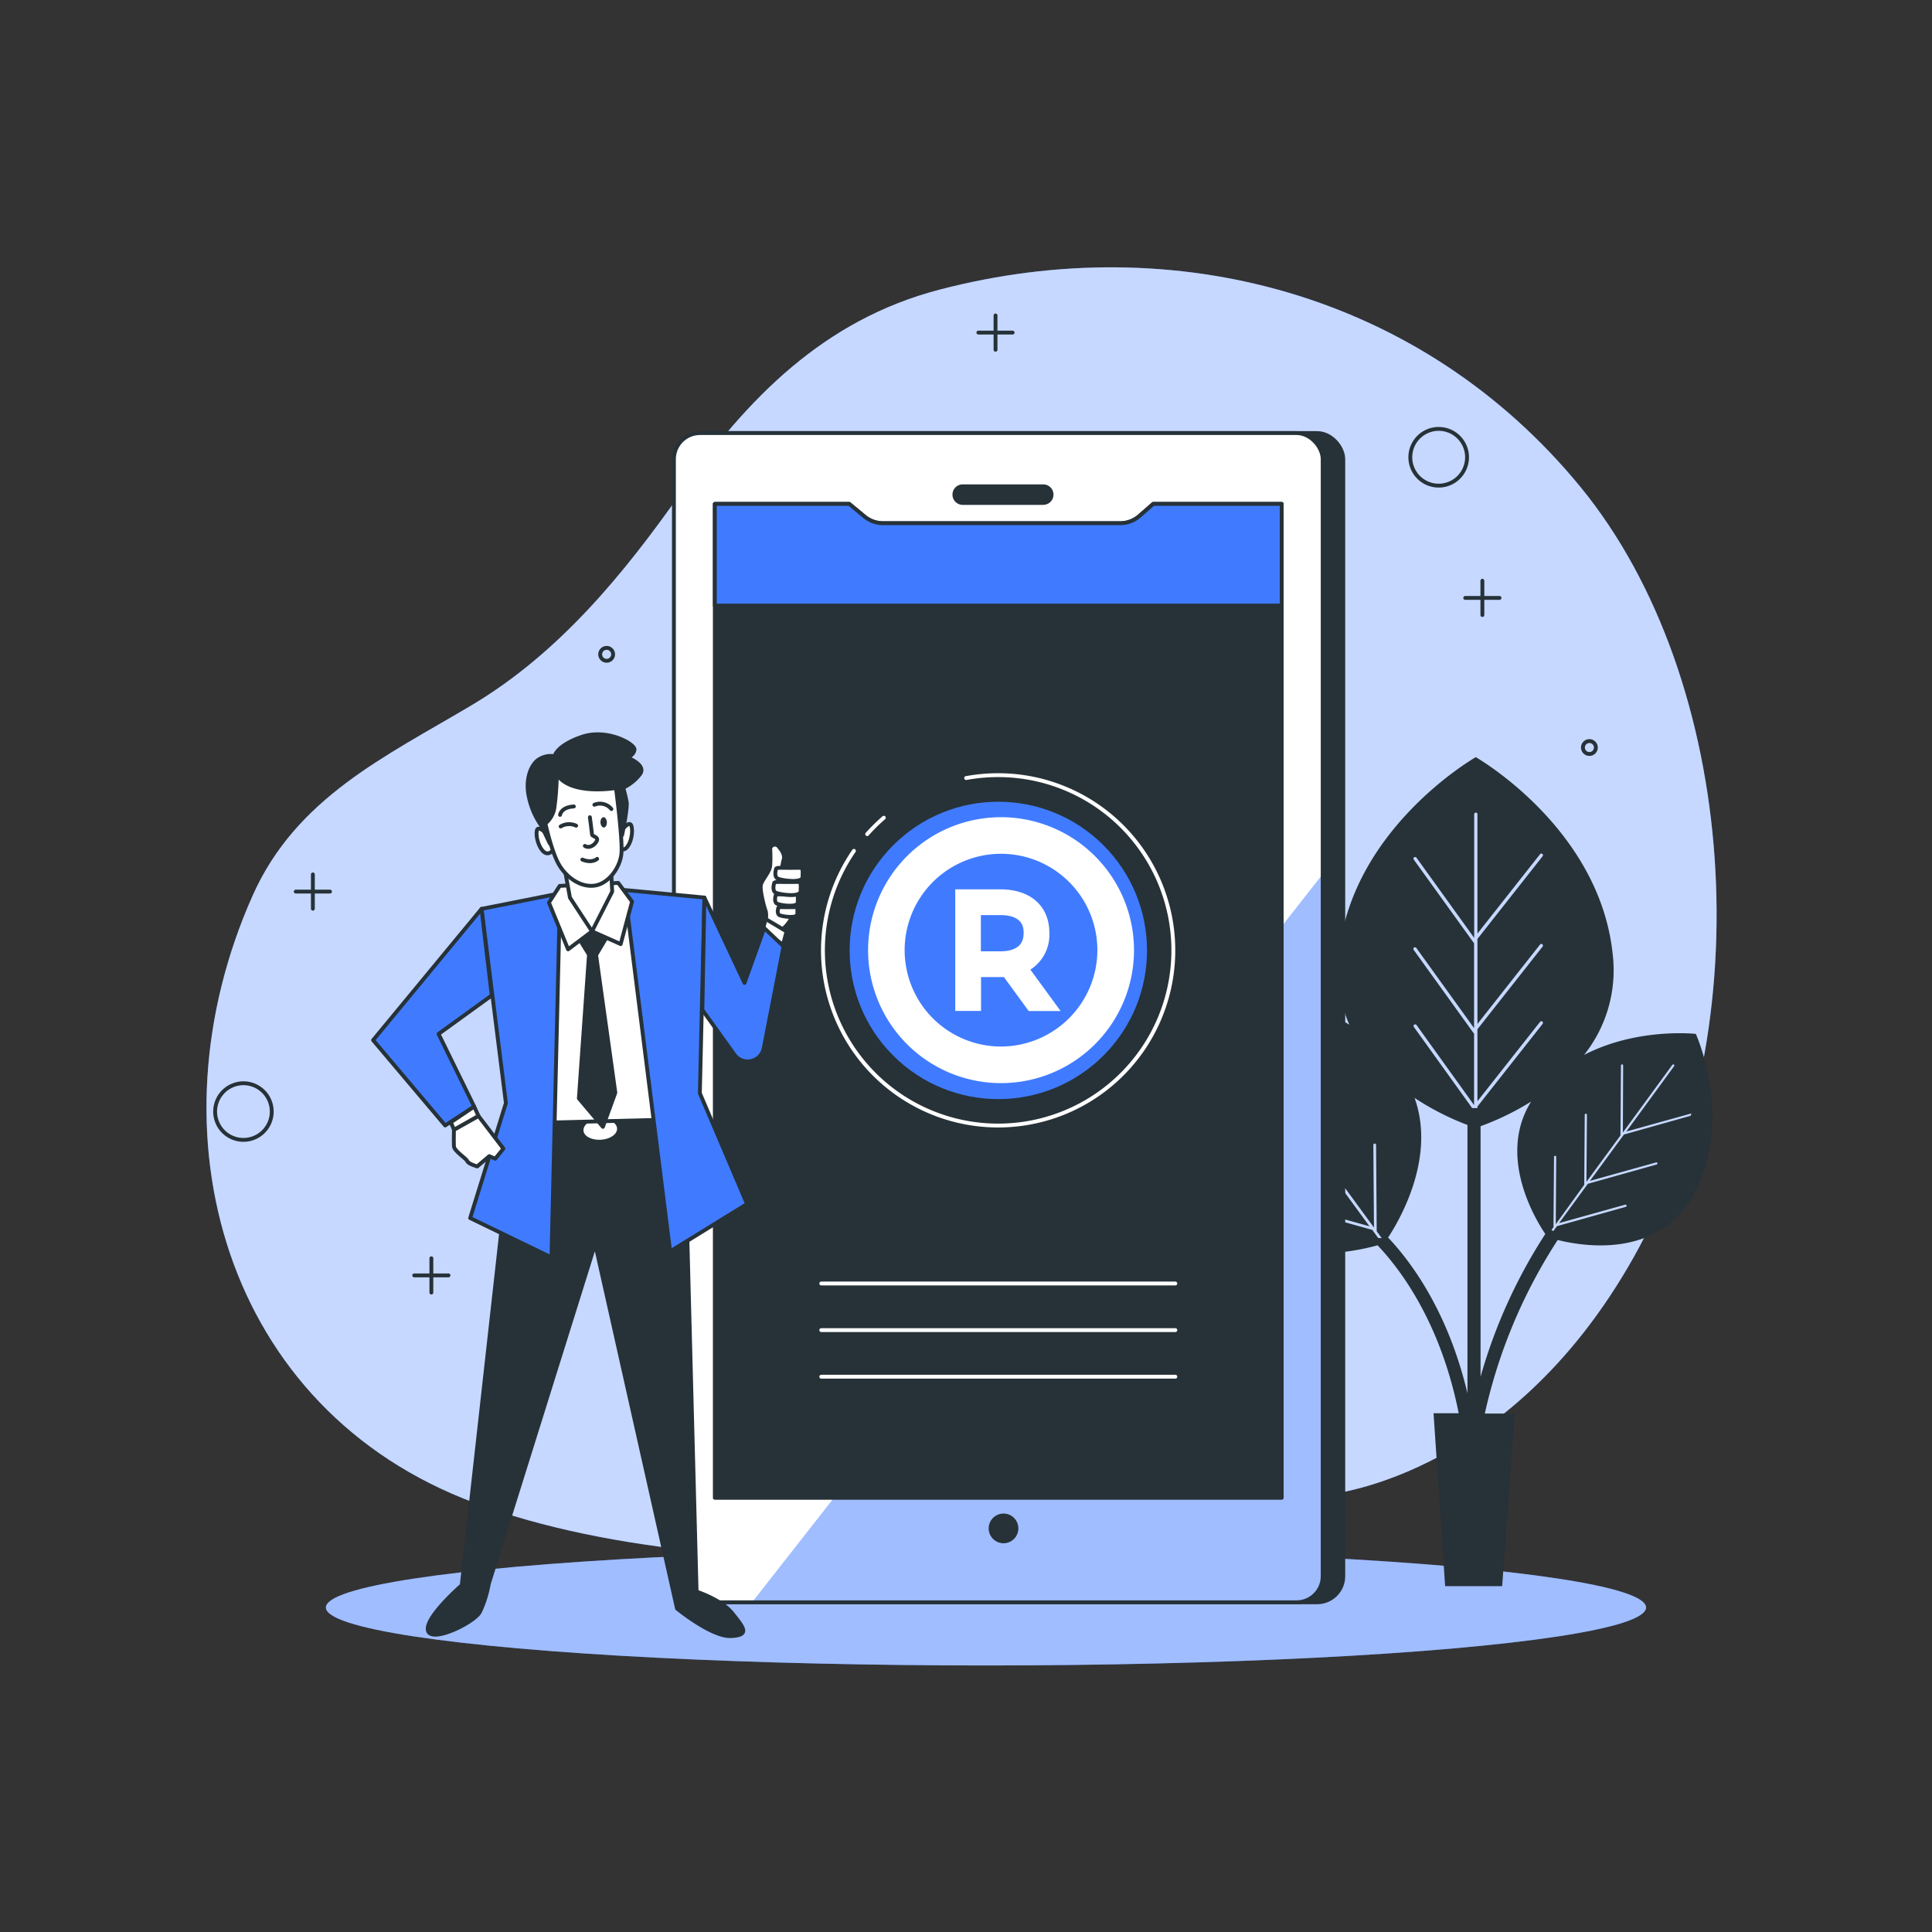 <?xml version="1.0" encoding="UTF-8"?> <svg xmlns="http://www.w3.org/2000/svg" xmlns:xlink="http://www.w3.org/1999/xlink" id="Слой_1" data-name="Слой 1" viewBox="0 0 500 500"><rect x="0" y="0" width="500" height="500" fill="#333333" stroke="none"/> <defs> <style>.cls-1,.cls-11,.cls-5,.cls-6{fill:none;}.cls-12,.cls-2{fill:#407bff;}.cls-14,.cls-3,.cls-4,.cls-9{fill:#fff;}.cls-3{opacity:0.7;}.cls-3,.cls-4{isolation:isolate;}.cls-4{opacity:0.5;}.cls-12,.cls-13,.cls-14,.cls-5,.cls-6,.cls-8{stroke:#263238;}.cls-11,.cls-12,.cls-13,.cls-14,.cls-5,.cls-6,.cls-8{stroke-linecap:round;stroke-linejoin:round;}.cls-13,.cls-7,.cls-8{fill:#263238;}.cls-10{clip-path:url(#clip-path);}.cls-11{stroke:#fff;}</style> <clipPath id="clip-path"> <rect class="cls-1" x="174.41" y="112.08" width="167.9" height="302.59" rx="6.75"></rect> </clipPath> </defs> <title>Монтажная область 1</title> <g id="freepik--background-simple--inject-11"> <path class="cls-2" d="M342,387s48-3,81-62,27-149-14-199S304,59,243,75c-29.72,7.79-49.54,28-66.67,52.38-14.92,21.24-31.7,41.7-54.28,55.14-22.36,13.3-45.35,23.92-56.64,49.2C37.93,293.28,58,364.88,123,389,193,415,310,401,342,387Z"></path> <path class="cls-3" d="M342,387s48-3,81-62,27-149-14-199S304,59,243,75c-29.72,7.79-49.54,28-66.67,52.38-14.92,21.24-31.7,41.7-54.28,55.14-22.36,13.3-45.35,23.92-56.64,49.2C37.93,293.28,58,364.88,123,389,193,415,310,401,342,387Z"></path> </g> <g id="freepik--Ground--inject-11"> <ellipse class="cls-2" cx="255.17" cy="416.02" rx="170.83" ry="15"></ellipse> <ellipse class="cls-4" cx="255.17" cy="416.02" rx="170.83" ry="15"></ellipse> </g> <g id="freepik--Graphics--inject-11"> <line class="cls-5" x1="80.97" y1="226.3" x2="80.97" y2="235.17"></line> <line class="cls-5" x1="85.41" y1="230.74" x2="76.54" y2="230.74"></line> <line class="cls-5" x1="383.64" y1="150.3" x2="383.64" y2="159.17"></line> <line class="cls-5" x1="388.07" y1="154.74" x2="379.2" y2="154.74"></line> <line class="cls-5" x1="257.64" y1="81.64" x2="257.64" y2="90.51"></line> <line class="cls-5" x1="262.07" y1="86.07" x2="253.2" y2="86.07"></line> <line class="cls-5" x1="111.64" y1="325.64" x2="111.64" y2="334.51"></line> <line class="cls-5" x1="116.07" y1="330.07" x2="107.2" y2="330.07"></line> <path class="cls-5" d="M379.67,118.33a7.34,7.34,0,1,1-7.35-7.33h0A7.34,7.34,0,0,1,379.67,118.33Z"></path> <circle class="cls-6" cx="63" cy="287.67" r="7.33" transform="translate(-105.29 46.01) rotate(-22.5)"></circle> <path class="cls-5" d="M413,193.33a1.67,1.67,0,0,1-3.33.26,1.13,1.13,0,0,1,0-.26,1.67,1.67,0,0,1,3.33,0Z"></path> <path class="cls-5" d="M158.67,169.33a1.67,1.67,0,1,1-1.68-1.66h0A1.67,1.67,0,0,1,158.67,169.33Z"></path> </g> <g id="freepik--Plants--inject-11"> <path class="cls-7" d="M438.92,267.67v-.05h-.06v-.05h0c-1.39-.14-15.78-1.37-28.91,5.45a35.17,35.17,0,0,0,7.44-25.83c-3.17-31.7-33.08-49.84-35.39-51.2h-.14c-2.31,1.36-32.22,19.5-35.39,51.2a35.28,35.28,0,0,0,2.74,18c-16.84-10.07-36.48-8.37-38.29-8.19v0h-.07v.05c-.89,2.05-12.13,29.08,1.37,52.05,12.08,20.54,37.41,15.11,44.29,13.18,5.78,6.07,16.32,19.89,21,43.47H371L374,410.49h14.76L392,365.83h-7.73a136.46,136.46,0,0,1,18.86-44.92c6.89,1.72,25.53,4.62,34.72-11C448.77,291.26,439.65,269.34,438.92,267.67Zm-57.46-.17-15.6-21.67a.42.42,0,0,1,.09-.59h0a.43.43,0,0,1,.6.09l14.94,20.75V244.13h0l-15.6-21.66a.43.43,0,0,1,.09-.6.44.44,0,0,1,.6.1l14.94,20.75v-32a.42.42,0,0,1,.42-.42h0a.42.42,0,0,1,.42.42h0v30.89l16.2-20.54a.43.43,0,0,1,.6-.08.44.44,0,0,1,.07.6L382.36,243v22l16.2-20.55a.44.44,0,0,1,.6-.07.43.43,0,0,1,.07.59h0l-16.87,21.4V285l16.2-20.54a.43.43,0,0,1,.6-.08.44.44,0,0,1,.07.6h0l-16.87,21.39v.41H381l-15.09-21a.43.43,0,0,1,.09-.6.44.44,0,0,1,.6.1L381.49,286V267.46Zm-24.79,52.89-1.53-2.1-22-6.12a.37.37,0,0,1-.24-.44.36.36,0,0,1,.44-.25l21.08,5.88-9.17-12.54-22-6.12a.36.36,0,0,1-.25-.44.37.37,0,0,1,.44-.24l21.09,5.88-10.84-14.84-22-6.12a.33.33,0,0,1-.24-.41v0a.35.35,0,0,1,.43-.25h0L333,288.14l-15.25-20.86a.36.36,0,0,1,.08-.5.35.35,0,0,1,.48.06v0l15.78,21.58L334,267.05a.36.36,0,1,1,.71,0l.16,22.33h0l10.84,14.83-.16-21.39a.35.35,0,0,1,.3-.41.35.35,0,0,1,.41.29.24.24,0,0,1,0,.12l.16,22.34h0l9.16,12.53-.16-21.39a.36.36,0,0,1,.36-.35.35.35,0,0,1,.35.35h0l.16,22.34h0l1.31,1.79Zm2.5,0c3.2-4.87,12.44-20.86,6.92-36.25a69.58,69.58,0,0,0,13.69,7v69.44c-5.07-21.28-14.61-34-20.43-40.19Zm24,35.91V291.46a69.21,69.21,0,0,0,13.09-6.38c-8.81,14.12,1.06,30.43,3.66,34.28a135.85,135.85,0,0,0-16.75,36.94Zm54.92-67.69-17.81,5-8.8,12,17.11-4.77a.27.27,0,0,1,.35.18v0a.29.29,0,0,1-.2.35l-17.81,5-7.44,10.17,17.11-4.77a.29.29,0,0,1,.35.2.3.3,0,0,1-.2.36l-17.81,5-.94,1.28c-.17-.1-.33-.19-.49-.3l.53-.73h0l.14-18.12a.29.29,0,0,1,.23-.34.29.29,0,0,1,.34.23.21.21,0,0,1,0,.11l-.12,17.36L410,306.62h0l.13-18.12a.29.29,0,0,1,.28-.28h0a.29.29,0,0,1,.29.29h0l-.13,17.35,8.8-12h0l.13-18.12a.29.29,0,0,1,.29-.29h0a.29.29,0,0,1,.28.28h0L420,293.09l12.8-17.51a.29.29,0,0,1,.4-.06.28.28,0,0,1,.07.39h0l-12.37,16.93L438,288.08a.29.29,0,0,1,.35.2.27.27,0,0,1-.2.33Z"></path> </g> <g id="freepik--Device--inject-11"> <rect class="cls-8" x="179.74" y="112.08" width="167.9" height="302.59" rx="6.75"></rect> <rect class="cls-9" x="174.41" y="112.08" width="167.9" height="302.59" rx="6.75"></rect> <g class="cls-10"> <path class="cls-2" d="M342.31,226.26,194.67,414.68h140.9a6.76,6.76,0,0,0,6.74-6.75Z"></path> <path class="cls-4" d="M342.31,226.26,194.67,414.68h140.9a6.76,6.76,0,0,0,6.74-6.75Z"></path> </g> <rect class="cls-5" x="174.41" y="112.08" width="167.9" height="302.59" rx="6.75"></rect> <path class="cls-8" d="M270,130.16H249.1A2.15,2.15,0,0,1,247,128h0a2.14,2.14,0,0,1,2.14-2.14H270a2.14,2.14,0,0,1,2.14,2.14h0a2.14,2.14,0,0,1-2.13,2.15Z"></path> <path class="cls-8" d="M331.7,387.63H185V130.41h34.77l3.91,3.24a7.56,7.56,0,0,0,4.86,1.76h61.35a7.61,7.61,0,0,0,5-1.9l3.54-3.1H331.7Z"></path> <line class="cls-11" x1="212.54" y1="332.17" x2="304.18" y2="332.17"></line> <line class="cls-11" x1="212.54" y1="344.23" x2="304.18" y2="344.23"></line> <line class="cls-11" x1="212.54" y1="356.29" x2="304.18" y2="356.29"></line> <path class="cls-11" d="M221,220.2a45.34,45.34,0,1,0,37.33-19.59,46.14,46.14,0,0,0-8.29.75"></path> <path class="cls-11" d="M228.73,211.63a47.8,47.8,0,0,0-4.3,4.24"></path> <circle class="cls-2" cx="258.36" cy="245.97" r="38.48" transform="translate(-98.25 254.73) rotate(-45)"></circle> <path class="cls-12" d="M294.93,133.51a7.61,7.61,0,0,1-5,1.9H228.56a7.56,7.56,0,0,1-4.86-1.76l-3.91-3.24H185v26.31H331.7V130.41H298.47Z"></path> <path class="cls-8" d="M263.05,395.56a3.34,3.34,0,1,0-3.35,3.33h0A3.34,3.34,0,0,0,263.05,395.56Z"></path> </g> <path class="cls-9" d="M259.07,211.49a34.41,34.41,0,1,0,34.41,34.41A34.44,34.44,0,0,0,259.07,211.49Zm0,59.35A24.94,24.94,0,1,1,284,245.9,25,25,0,0,1,259.07,270.84Zm12.5-29.42c0-6.94-4.87-11.26-12.72-11.26H247.22v31.47h6.67v-8.77h5c.29,0,.6,0,.92,0l6.41,8.79h8.26l-7.82-10.71A10.69,10.69,0,0,0,271.57,241.42Zm-12.72,4.78h-5v-9.37h5c6.06,0,6.06,3.46,6.06,4.59S264.91,246.2,258.85,246.2Z"></path> <g id="freepik--character-1--inject-11"> <path class="cls-8" d="M132.58,293.26l-13.08,117s-9.59,8.34-8.75,11.71,11.91-2,13.44-4.78a28.57,28.57,0,0,0,2.3-7.28l27.54-88,21.18,94.37s9,7.39,14,7.14,3.22-2.22.37-5.83-9.3-5.67-9.3-5.67L177.1,290.29Z"></path> <rect class="cls-13" x="132.56" y="289.36" width="44" height="6" transform="translate(-14.64 8.22) rotate(-2.91)"></rect> <path class="cls-9" d="M159.7,292.05c.07,1.49-1.82,2.79-4.24,2.92S151,294,151,292.5s1.83-2.79,4.24-2.91S159.62,290.57,159.7,292.05Z"></path> <polygon class="cls-14" points="152.17 230.57 135.65 235.41 137.7 290.63 176.45 289.67 171.55 232.59 152.17 230.57"></polygon> <polygon class="cls-12" points="144.94 231.19 142.72 325.42 121.68 315.23 130.93 285.47 124.62 235.22 144.94 231.19"></polygon> <polygon class="cls-12" points="161.67 230.34 173.43 323.86 193.34 311.59 181.12 282.92 182.3 232.29 161.67 230.34"></polygon> <polygon class="cls-8" points="149.15 241.74 152.43 247.08 149.81 284.26 156.03 291.62 159.25 282.78 154.27 247.15 157.34 241.99 152.88 236.21 149.15 241.74"></polygon> <polygon class="cls-14" points="153.21 241.03 147.02 245.69 142.06 233.59 144.85 229.27 160 228.5 163.58 233.33 160.63 244.33 153.21 241.03"></polygon> <polygon class="cls-14" points="146.11 224.62 147.5 232.31 153.21 241.03 158.44 230.75 158.11 224.26 146.11 224.62"></polygon> <polygon class="cls-12" points="124.62 235.22 96.56 269.19 115.21 291.27 122.72 286.39 113.5 267.58 127.26 257.62 124.62 235.22"></polygon> <polygon class="cls-14" points="122.72 286.39 123.84 288.83 117.52 292.41 116.67 290.45 122.72 286.39"></polygon> <path class="cls-14" d="M123.84,288.83l6.44,8.44-2.12,2.61-1.54-.67-3.12,2.66s-2.28-.64-2.57-1.37-3.38-2.59-3.45-3.83,0-4.26,0-4.26Z"></path> <path class="cls-14" d="M197.93,238.92a5.5,5.5,0,0,0,.24-3.11c-.46-1.19-1.48-5.31-1.28-6.67s2.26-3.34,2.44-5.1a33.91,33.91,0,0,0,0-4.32,1.21,1.21,0,0,1,1.28-1.13,1.23,1.23,0,0,1,1,.61c1,1.16,1.6,2.35,1.12,3.58a17,17,0,0,0-.46,4.2s1.6,2.21,2.48,3.65.8,5.21.21,6.72a9.56,9.56,0,0,1-2.28,3l.1,2.6Z"></path> <path class="cls-14" d="M200.85,224.9s-.7,2.06.53,2.53,6.26,1.17,6.31-.45.15-2.43-.66-2.39-4.58,0-4.58,0S200.7,224.5,200.85,224.9Z"></path> <path class="cls-14" d="M201.42,235s-.5,1.53.39,1.88,4.51.88,4.54-.33.1-1.81-.48-1.78-3.3,0-3.3,0S201.31,234.68,201.42,235Z"></path> <path class="cls-14" d="M200.75,231.73s-.58,1.78.45,2.19,5.22,1,5.26-.38.12-2.1-.56-2.07-3.82,0-3.82,0S200.62,231.39,200.75,231.73Z"></path> <path class="cls-14" d="M200.36,228.56s-.7,2.06.54,2.53,6.25,1.17,6.3-.45.15-2.43-.66-2.39-4.58,0-4.58,0S200.21,228.17,200.36,228.56Z"></path> <polygon class="cls-14" points="197.36 240.97 198.14 237.83 203.56 241.06 202.65 244.47 197.36 240.97"></polygon> <path class="cls-12" d="M182.3,232.29l10.38,22.09,5.1-14.21,5,4.76-5.12,26.34a4.24,4.24,0,0,1-7.6,1.66l-8.29-11.57Z"></path> <path class="cls-14" d="M141.28,215.64s-2.1-2.24-2.37-.6.58,4.47,1.9,5.48,2.48-.66,2.48-.66Z"></path> <path class="cls-14" d="M161.13,214.63s1.85-2.44,2.3-.84-.13,4.51-1.34,5.65-2.54-.41-2.54-.41Z"></path> <path class="cls-8" d="M142.12,217.94l-2-4.23a19.83,19.83,0,0,1-3.27-7.57c-1-4.64.65-8.5,2.75-9.69a5.75,5.75,0,0,1,3.93-.74s.4-2.72,7-5,13.78,1.83,13.67,3.27-1.87,2.08-1.87,2.08,5.14,1.9,3.28,4.33a11.9,11.9,0,0,1-4.33,3.47,34.36,34.36,0,0,1,.91,3.73c.26,1.61-1.19,8.53-1.19,8.53l-3.55-9.73-11.14.57s-.66,4.72-1.84,6.4a8.89,8.89,0,0,0-1.22,4.2S142.73,219.34,142.12,217.94Z"></path> <path class="cls-14" d="M144.1,200.36a66.43,66.43,0,0,1-.63,8.68,6.55,6.55,0,0,1-2.32,4.08s1.42,6.59,3.22,10.1,5.54,6.39,9.31,6,6.78-4.67,7.14-8.29-1.41-17-1.41-17S147.63,206,144.1,200.36Z"></path> <path class="cls-5" d="M145.1,213.89a4.29,4.29,0,0,1,4-.2"></path> <path class="cls-5" d="M144.94,210.89s.23-2,3.57-2.18"></path> <path class="cls-5" d="M153.83,208.27a3.81,3.81,0,0,1,4.4,1.11"></path> <path class="cls-5" d="M152.66,211.5s.53,4,.56,4.49,1.7.58,1.25,1.6-1.9,2.1-3.11,1.33"></path> <path class="cls-5" d="M154.54,222.27s-1.27,1.23-3.83.19"></path> <path class="cls-7" d="M157.07,212.78c0,.74-.31,1.36-.77,1.38s-.86-.56-.9-1.29.31-1.35.77-1.38S157,212.05,157.07,212.78Z"></path> </g> </svg> 